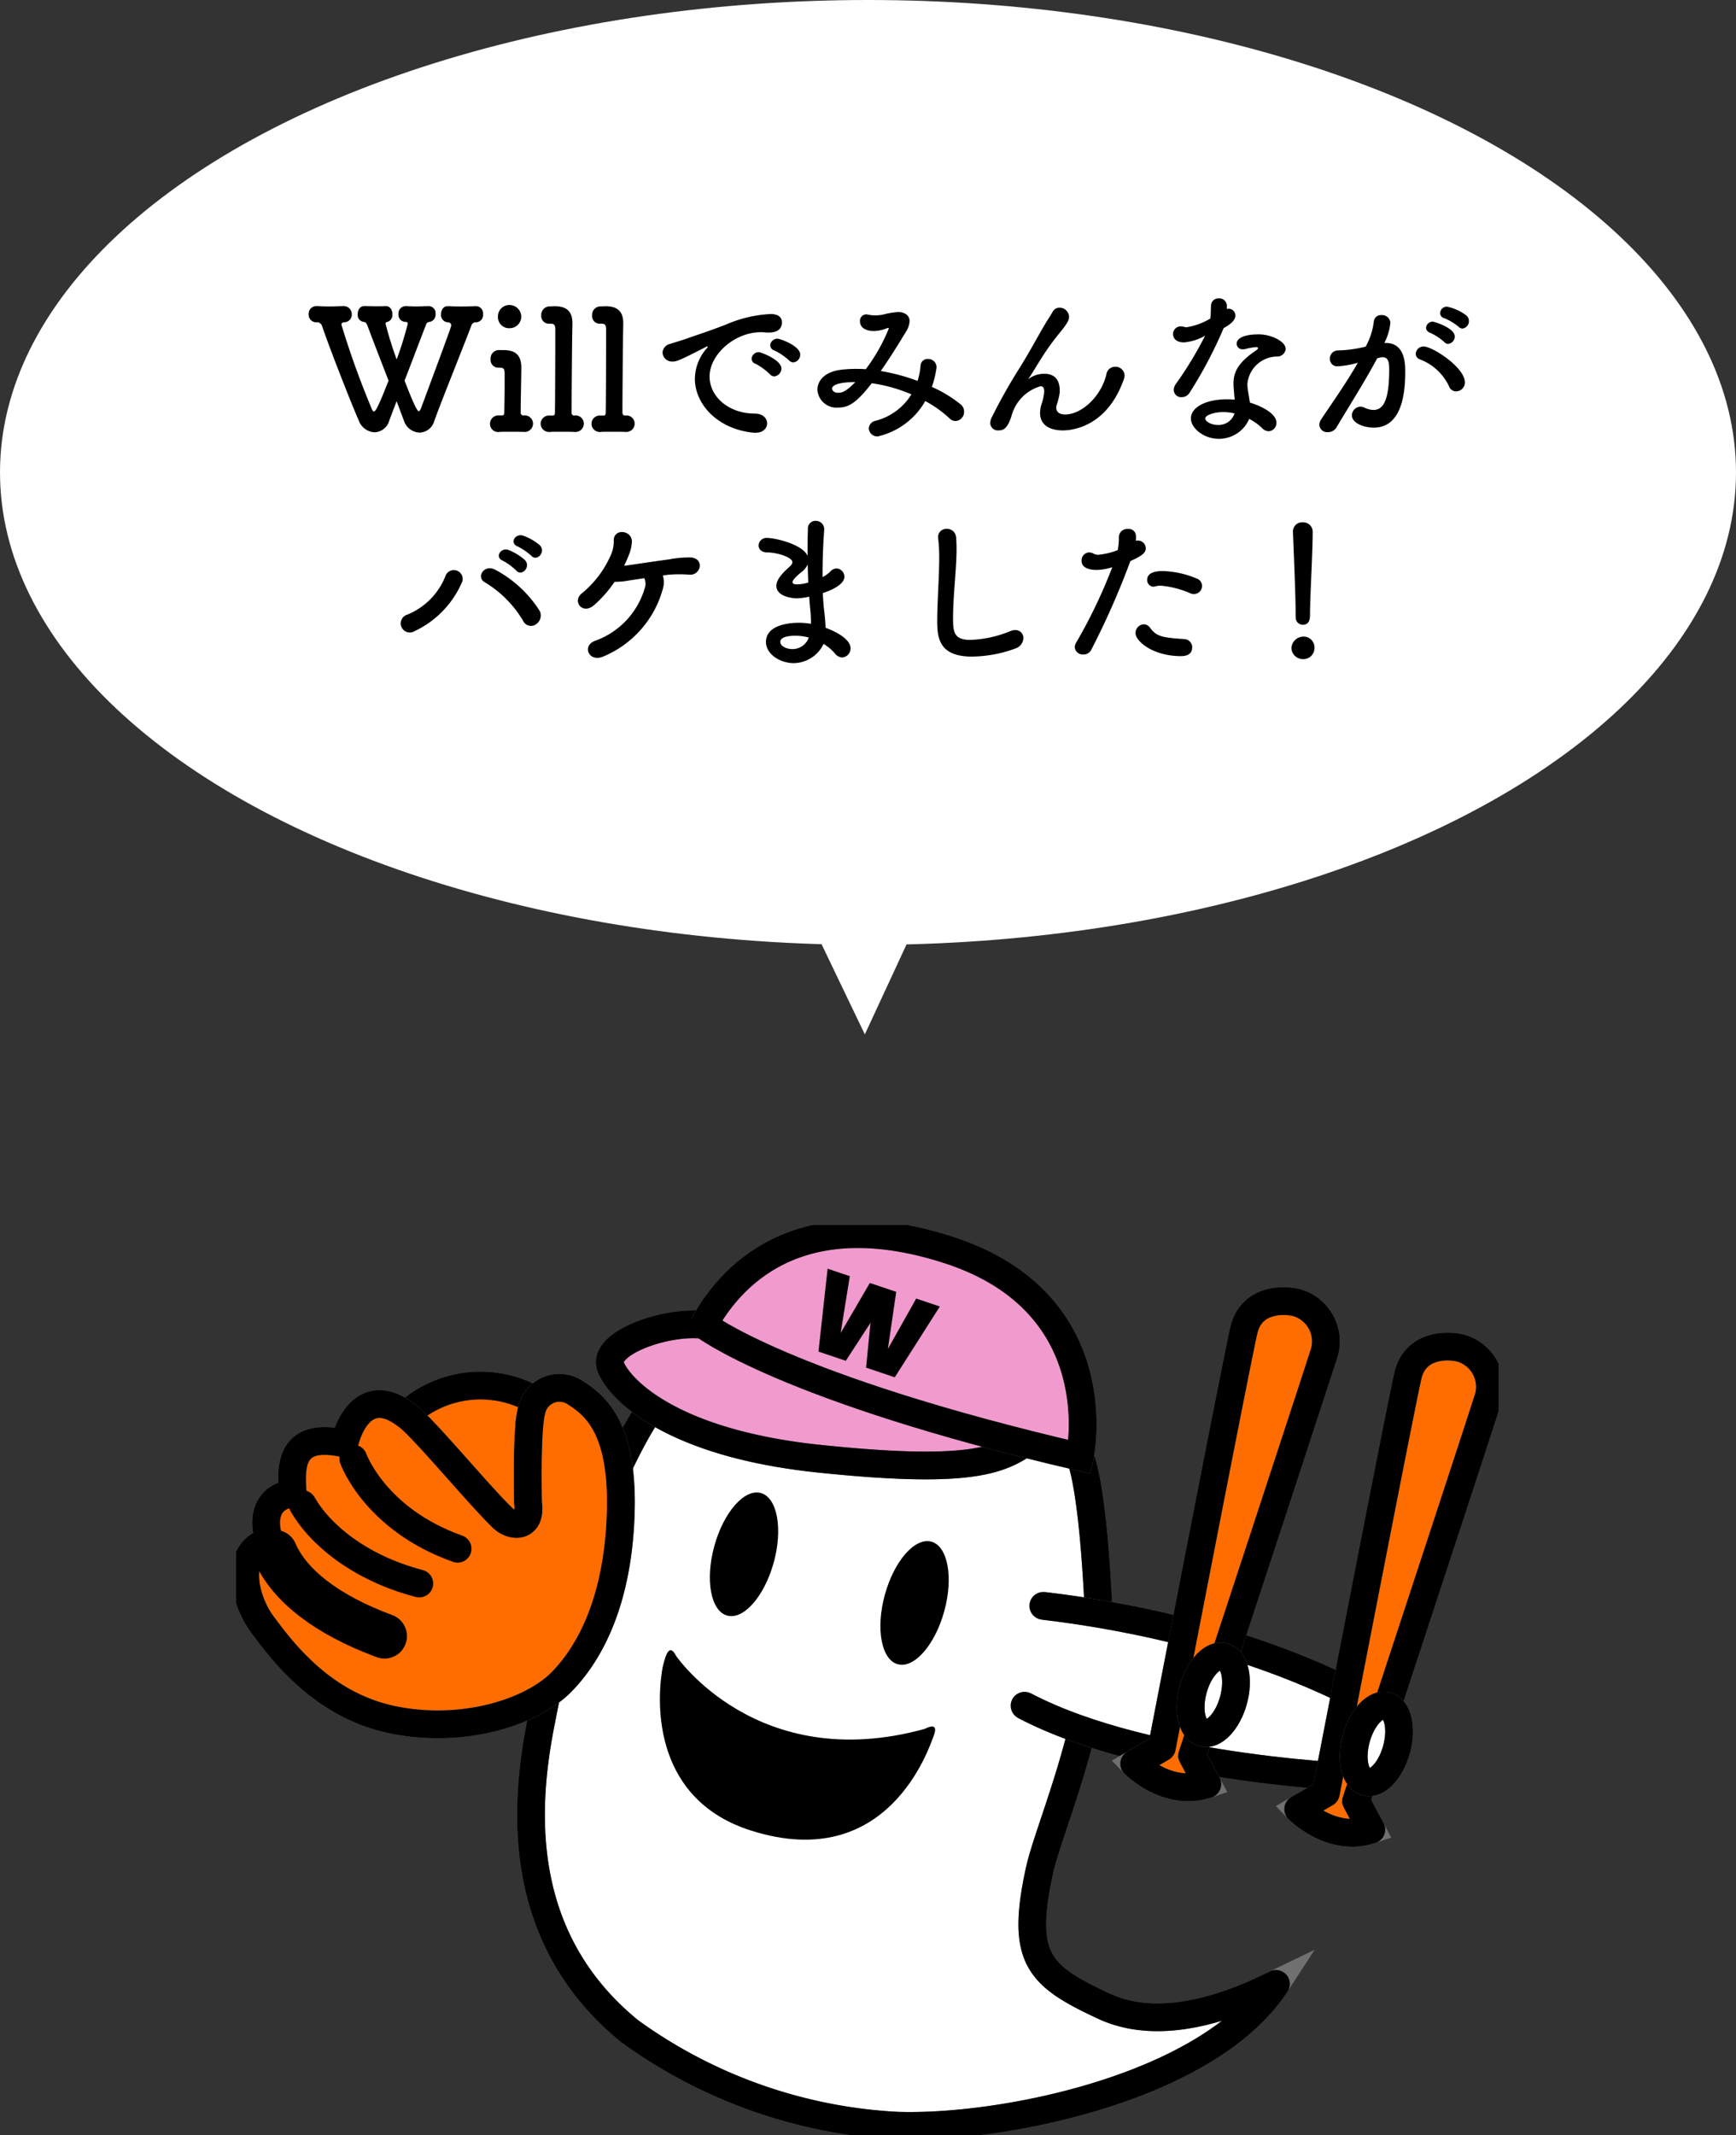 <svg xmlns="http://www.w3.org/2000/svg" xmlns:xlink="http://www.w3.org/1999/xlink" width="125" height="153.659" viewBox="0 0 125 153.659">
  <rect x="0" y="0" width="125" height="153.659" fill="#333333" stroke="none"/>
  <defs>
    <clipPath id="clip-path">
      <rect id="長方形_235" data-name="長方形 235" width="90.92" height="65.503" fill="none" stroke="#707070" stroke-width="2"/>
    </clipPath>
  </defs>
  <g id="グループ_368" data-name="グループ 368" transform="translate(-262 -457.341)">
    <g id="グループ_259" data-name="グループ 259" transform="translate(172.5 -1247.234)">
      <ellipse id="楕円形_10" data-name="楕円形 10" cx="62.5" cy="34" rx="62.5" ry="34" transform="translate(89.5 1704.575)" fill="#fff"/>
      <path id="パス_946" data-name="パス 946" d="M-34.914-.72a1.226,1.226,0,0,0,1.128.852A1.129,1.129,0,0,0-32.73-.7c.48-1.356,1.848-4.716,2.688-6.912a.308.308,0,0,1,.324-.192.528.528,0,0,0,.5-.588.521.521,0,0,0-.48-.576h-.024c-.372.012-.756.024-1.128.024-.3,0-.612-.012-.888-.024h-.024c-.324,0-.48.288-.48.588a.52.52,0,0,0,.516.576.223.223,0,0,1,.216.216c0,.072-.024.192-2.16,5.928-.06.156-.12.252-.18.252s-.216-.108-1.02-2.2c.528-1.356,1.1-2.88,1.548-4.032a.262.262,0,0,1,.252-.192.534.534,0,0,0,.432-.576.507.507,0,0,0-.5-.564h-.024c-.372.012-.624.024-.888.024-.216,0-.432-.012-.708-.024h-.036a.533.533,0,0,0-.516.576.519.519,0,0,0,.528.564c.1,0,.144.048.144.132a26.045,26.045,0,0,1-.8,2.568,26.221,26.221,0,0,1-.8-2.568.132.132,0,0,1,.132-.132.521.521,0,0,0,.36-.552c0-.288-.156-.588-.468-.588h-.024c-.228.012-.432.012-.624.012-.372,0-.672-.012-.9-.012h-.012c-.312,0-.468.288-.468.576a.5.5,0,0,0,.432.564c.12.012.192.072.276.288.324.876.936,2.448,1.512,3.936-.744,1.9-.936,2.22-1.056,2.22-.072,0-.132-.108-.2-.3a62.007,62.007,0,0,1-2.136-5.94c0-.1.048-.156.18-.18a.55.55,0,0,0,.564-.576.583.583,0,0,0-.624-.588h-.024c-.372.012-.7.024-1.02.024-.264,0-.54-.012-.816-.024H-41.2a.556.556,0,0,0-.576.588.554.554,0,0,0,.636.576.391.391,0,0,1,.336.288c.564,1.656,2.052,5.448,2.64,6.792a1.281,1.281,0,0,0,1.14.84A1.14,1.14,0,0,0-35.982-.7c.12-.324.3-.8.54-1.428Zm7.608-6.66a.837.837,0,0,0,.84-.852.846.846,0,0,0-.84-.816.814.814,0,0,0-.84.816A.8.8,0,0,0-27.306-7.38Zm-.78,1.572a.605.605,0,0,0-.588.66.558.558,0,0,0,.552.612H-28c.3,0,.336.132.336.468v.6c0,.828-.012,1.56-.024,2.112,0,.216-.048.252-.2.252h-.192a.6.6,0,0,0-.636.6.584.584,0,0,0,.684.588c.144-.012.4-.012.684-.012.372,0,.792,0,1.044.012h.024a.6.6,0,0,0,.66-.6A.6.6,0,0,0-26.31-1.1a.2.2,0,0,1-.2-.228c0-.6.024-1.488.048-3.144v-.048c0-.864-.36-1.272-1.236-1.284Zm5.436,4.716c-.168-.012-.192-.132-.192-.228,0-.6.024-4.944.06-6.336v-.072c0-.852-.4-1.224-1.26-1.236-.12,0-.24.012-.384.012a.611.611,0,0,0-.6.648.545.545,0,0,0,.54.6h.132c.3,0,.336.132.336.468v.912c0,1.62-.012,4.428-.024,4.98,0,.216-.048.252-.2.252h-.192a.593.593,0,0,0-.636.588.6.6,0,0,0,.684.588c.144-.012.408-.012.684-.012.384,0,.8,0,1.056.012h.024a.6.6,0,0,0,.66-.6A.587.587,0,0,0-22.65-1.092Zm3.66,0c-.168-.012-.192-.132-.192-.228,0-.6.024-4.944.06-6.336v-.072c0-.852-.4-1.224-1.26-1.236-.12,0-.24.012-.384.012a.611.611,0,0,0-.6.648.545.545,0,0,0,.54.6h.132c.3,0,.336.132.336.468v.912c0,1.62-.012,4.428-.024,4.98,0,.216-.048.252-.2.252h-.192a.593.593,0,0,0-.636.588.6.6,0,0,0,.684.588c.144-.012.408-.012.684-.012.384,0,.8,0,1.056.012h.024a.6.6,0,0,0,.66-.6A.587.587,0,0,0-18.99-1.092ZM-6.882-4.92a.554.554,0,0,0,.5-.564c0-.624-1.44-1.14-1.632-1.14a.517.517,0,0,0-.528.48.417.417,0,0,0,.312.372,4.213,4.213,0,0,1,1.044.708A.439.439,0,0,0-6.882-4.92ZM-8.25-3.912a.573.573,0,0,0,.516-.564c0-.624-1.464-1.176-1.62-1.176a.508.508,0,0,0-.528.468.4.4,0,0,0,.3.372,4.548,4.548,0,0,1,1.02.744A.415.415,0,0,0-8.25-3.912ZM-8.766-.528c0-.36-.288-.708-.888-.708-1.884,0-3.252-1.224-3.252-2.664,0-1.608,1.824-3.192,3.684-3.192a2.312,2.312,0,0,1,.288.012,2.218,2.218,0,0,0,.276.012c.456,0,.96-.132.96-.744,0-.312-.216-.588-.816-.588a9.161,9.161,0,0,0-3.18.744c-1.188.468-2.184.78-2.748.984-.36.132-1.044.336-1.3.42a.688.688,0,0,0-.552.624.683.683,0,0,0,.732.648c.264,0,.492-.072,2.376-1.044a.405.405,0,0,1,.12-.048.026.026,0,0,1,.024.024.247.247,0,0,1-.06.108,3.378,3.378,0,0,0-.864,2.2C-13.962-1.9-12.318-.1-9.714.144h.12C-9.042.144-8.766-.192-8.766-.528ZM2.622-2.136A8.347,8.347,0,0,1,4.374-.888.611.611,0,0,0,4.818-.7a.651.651,0,0,0,.6-.672A.656.656,0,0,0,5.166-1.9,9.217,9.217,0,0,0,3.1-3.156a7.158,7.158,0,0,0,.336-1.4.6.6,0,0,0-.612-.612.508.508,0,0,0-.54.48,4.862,4.862,0,0,1-.216,1.1A14.409,14.409,0,0,0-.582-4.3C.15-5.34.834-6.468,1.242-7.14a1.556,1.556,0,0,0,.252-.744c0-.492-.456-.66-.816-.66a5.64,5.64,0,0,0-1.08.18,2.71,2.71,0,0,1-.564.06,2.449,2.449,0,0,1-.5-.048.826.826,0,0,0-.156-.024.46.46,0,0,0-.456.5c0,.5.492.7,1,.7a2.63,2.63,0,0,0,.936-.2.371.371,0,0,1,.1-.024c.024,0,.036.012.036.048A12.737,12.737,0,0,1-1.662-4.428c-.252-.024-.492-.024-.732-.024A8.439,8.439,0,0,0-3.51-4.38c-1.188.168-1.632.84-1.632,1.428A1.372,1.372,0,0,0-3.654-1.668c.708,0,1.272-.264,2.424-1.752a11.306,11.306,0,0,1,2.856.8A4.293,4.293,0,0,1-.942-.72a.6.6,0,0,0-.5.552A.61.61,0,0,0-.8.408,5.285,5.285,0,0,0,2.622-2.136ZM-2.418-3.5c-.72.756-1.032.768-1.236.768-.288,0-.432-.168-.432-.3C-4.086-3.12-4.026-3.5-2.418-3.5Zm19.356-.252a.815.815,0,0,0,.036-.228.645.645,0,0,0-.672-.624.631.631,0,0,0-.636.54c-.384,1.62-1.8,2.892-2.964,2.892-.384,0-.648-.156-.648-.492a.941.941,0,0,1,.024-.168,4.641,4.641,0,0,0,.228-.936v-.12c0-.948-.54-1.212-1.1-1.212a1.884,1.884,0,0,0-1.08.324.433.433,0,0,0-.06.048H10.05c0-.012.012-.024.036-.06.264-.384.552-.888.912-1.452A17.756,17.756,0,0,1,12.33-7.08c.528-.648.648-.888.648-1.128a.684.684,0,0,0-.684-.648.563.563,0,0,0-.516.324c-.12.228-.42.66-.612,1-.54.924-1.08,1.944-1.752,3.012a39.512,39.512,0,0,0-2,3.552A1.033,1.033,0,0,0,7.3-.564a.548.548,0,0,0,.588.54c.324,0,.636-.084.936-1.008a3.04,3.04,0,0,1,2.1-2.172c.168,0,.264.1.264.372a3.486,3.486,0,0,1-.2.936,2.3,2.3,0,0,0-.1.6c0,1.092,1.032,1.272,1.632,1.272C13.47-.024,15.81-.48,16.938-3.756ZM24.1-7.38c.336-.192.852-.5.852-.912a.492.492,0,0,0-.48-.492.51.51,0,0,0-.132.024v-.252a.546.546,0,0,0-.576-.516A.531.531,0,0,0,23.2-9c-.024.36-.012.636-.048.924a4.847,4.847,0,0,1-1.692.624.561.561,0,0,1-.2-.024.9.9,0,0,0-.24-.036.545.545,0,0,0-.552.564c0,.048,0,.588.792.588a3.678,3.678,0,0,0,1.512-.48,26.515,26.515,0,0,1-2.124,3.5.74.74,0,0,0-.132.408.531.531,0,0,0,.564.516.676.676,0,0,0,.6-.36,31.442,31.442,0,0,0,2.424-4.6ZM25.95-.852a3.95,3.95,0,0,1,.912.648.7.7,0,0,0,.492.24.592.592,0,0,0,.552-.624c0-.684-1.164-1.212-1.908-1.44-.036-.252-.084-.5-.12-.744a3.618,3.618,0,0,1-.06-.588,2.161,2.161,0,0,1,2.148-1.98.615.615,0,0,0,.612-.54c0-.552-1.056-1.056-1.932-1.056-1.248,0-1.6.36-1.6.672a.409.409,0,0,0,.456.4.738.738,0,0,0,.156-.012,4.341,4.341,0,0,1,.768-.144c.048,0,.156,0,.156.072a.214.214,0,0,1-.108.144c-1.4.936-1.656,1.644-1.656,2.424,0,.132,0,.18.084,1.14-.18-.012-.372-.024-.552-.024-1.548,0-2.6.588-2.6,1.38,0,.684.912,1.464,2,1.464A2.365,2.365,0,0,0,25.95-.852Zm-1.056-.4A1.2,1.2,0,0,1,23.67-.42c-.468,0-.888-.252-.888-.468s.6-.456,1.308-.456A3.679,3.679,0,0,1,24.894-1.248ZM41.3-7.356a.527.527,0,0,0,.468-.54.525.525,0,0,0-.18-.4,3.556,3.556,0,0,0-1.4-.636.488.488,0,0,0-.492.456A.382.382,0,0,0,40-8.1a4.113,4.113,0,0,1,1.02.612A.4.4,0,0,0,41.3-7.356Zm-1.02,1.1a.525.525,0,0,0,.468-.528c0-.636-1.512-1.068-1.572-1.068a.479.479,0,0,0-.492.444c0,.144.084.276.3.36a4.063,4.063,0,0,1,1.008.66A.378.378,0,0,0,40.278-6.252Zm.564,3.42a.64.64,0,0,0,.636-.636c0-1.1-2.352-2.592-2.964-2.592a.56.56,0,0,0-.576.528.436.436,0,0,0,.324.408,3.815,3.815,0,0,1,2.064,1.908A.559.559,0,0,0,40.842-2.832ZM33.774-4.9c-.852,1.5-2.1,3.252-2.628,4.056A.734.734,0,0,0,31-.42.56.56,0,0,0,31.614.1a.711.711,0,0,0,.624-.348c.768-1.308,2.028-3.276,2.928-4.968.072-.012.144-.036.192-.048a.74.74,0,0,1,.216-.024c.384,0,.456.36.456.852,0,2.1-.36,2.94-1.14,2.94a1.611,1.611,0,0,1-.672-.18.645.645,0,0,0-.252-.06.644.644,0,0,0-.624.624c0,.576.888.888,1.572.888,2.22,0,2.268-3,2.268-4.068,0-.552-.036-2.028-1.4-2.028h-.1a4.1,4.1,0,0,0,.432-1.452.6.6,0,0,0-.648-.552.508.508,0,0,0-.54.432,5.087,5.087,0,0,1-.588,1.836,8.982,8.982,0,0,1-1.98.276.579.579,0,0,0-.6.6.522.522,0,0,0,.564.54,6.588,6.588,0,0,0,1.356-.228ZM-25.74,9c.408.444,1.08-.288.6-.768a3.777,3.777,0,0,0-1.2-.684c-.564-.18-1,.54-.384.78A4.324,4.324,0,0,1-25.74,9Zm-1.092,1.056c.4.468,1.092-.264.624-.756a4.036,4.036,0,0,0-1.176-.72c-.552-.2-1.02.516-.42.768A4.129,4.129,0,0,1-26.832,10.06Zm1.38,3.9a.76.76,0,0,0,.324-.972,8.533,8.533,0,0,0-3.18-2.964c-.828-.468-1.44.528-.78.888a7.959,7.959,0,0,1,2.748,2.76A.629.629,0,0,0-25.452,13.96Zm-8.724.48a6.924,6.924,0,0,0,3.468-3.6.638.638,0,0,0-1.224-.36,4.966,4.966,0,0,1-2.748,2.76A.656.656,0,1,0-34.176,14.44Zm17.9-4.02c.168-.024.336-.048.492-.06a9.136,9.136,0,0,1,1.4,0,.688.688,0,0,0,.768-.564c.036-.372-.18-.612-.6-.672a7.5,7.5,0,0,0-1.572.132c-.912.12-2.34.336-3,.432a1.969,1.969,0,0,1-.276.024,6.122,6.122,0,0,0,.324-.72,2.851,2.851,0,0,0,.24-1.032c-.024-.816-1.3-.936-1.308-.072a2.394,2.394,0,0,1-.24,1.128,7.351,7.351,0,0,1-2.04,2.676c-.744.564.024,1.6.876.852a8.8,8.8,0,0,0,1.464-1.668,4.993,4.993,0,0,0,.972-.084c.3-.048.708-.108,1.164-.18a.993.993,0,0,1,.084.552A5.746,5.746,0,0,1-21.1,15.1c-1.032.324-.528,1.572.5,1.164a7.389,7.389,0,0,0,4.356-4.992A1.622,1.622,0,0,0-16.272,10.42ZM-4.7,15.34a3.357,3.357,0,0,1,.828.7.7.7,0,0,0,.516.276.651.651,0,0,0,.6-.672c0-.588-.924-1.152-1.8-1.464-.012-.444-.06-.9-.1-1.236-.048-.372-.072-.8-.1-1.26C-4.2,11.5-3.2,11.092-3.2,10.5a.593.593,0,0,0-.564-.588.6.6,0,0,0-.432.2,2.1,2.1,0,0,1-.576.42v-.324c0-1.14.06-2.28.12-3.084V7.084a.606.606,0,0,0-.624-.6.548.548,0,0,0-.552.6c-.012.4-.024.864-.024,1.356V9c-.372-.84-2.352-1.284-2.88-1.284a.571.571,0,0,0-.648.54c0,.252.2.5.636.5.78.012,1.8.372,1.8.7,0,.132-.108.252-.264.384-.792.7-.888,1.092-.888,1.32,0,.8,1.224.9,1.452.9a4.436,4.436,0,0,0,.912-.12c.024.408.06.792.1,1.164.012.216.024.408.024.588v.2a5.688,5.688,0,0,0-.9-.072c-.9,0-2.34.252-2.34,1.38,0,.864,1,1.524,2,1.524A2.408,2.408,0,0,0-4.7,15.34ZM-5.8,10.924a3.1,3.1,0,0,1-.8.132c-.144,0-.336-.012-.336-.168,0-.036.012-.216.708-.768a1.347,1.347,0,0,0,.384-.5C-5.832,10.048-5.82,10.492-5.8,10.924Zm.036,3.96a1.243,1.243,0,0,1-1.188.828c-.408,0-.864-.2-.864-.516,0-.228.264-.444,1.1-.444A3.686,3.686,0,0,1-5.76,14.884ZM9.1,15.676a.826.826,0,0,0,.588-.756.564.564,0,0,0-.588-.576.959.959,0,0,0-.372.084,8.25,8.25,0,0,1-2.868.624c-1.188,0-1.236-.6-1.236-1.584,0-1.608.252-3.492.252-4.968q0-.468-.036-.864a.651.651,0,0,0-.672-.576.591.591,0,0,0-.624.6c0,.036.012.084.012.12a11.353,11.353,0,0,1,.072,1.368c0,1.416-.144,3.156-.144,4.524,0,1.188.1,2.58,2.5,2.58A9.352,9.352,0,0,0,9.1,15.676Zm12.876-3.924a.586.586,0,0,0,.576-.588.557.557,0,0,0-.384-.528,6.817,6.817,0,0,0-2.436-.54c-1.068,0-1.128.444-1.128.636a.471.471,0,0,0,.456.492.619.619,0,0,0,.132-.024,1.464,1.464,0,0,1,.408-.048,6.752,6.752,0,0,1,2.124.552A.627.627,0,0,0,21.972,11.752Zm-.132,3.84a.594.594,0,0,0-.612-.6c-1.572-.108-1.956-.192-2.412-.8a.582.582,0,0,0-.468-.264.632.632,0,0,0-.588.636c0,.612,1.3,1.656,3.264,1.656C21.216,16.216,21.84,16.216,21.84,15.592ZM17.4,9.376c.888-.4,1.1-.612,1.1-.924A.569.569,0,0,0,17.94,7.9a.608.608,0,0,0-.156.024A1.53,1.53,0,0,0,17.8,7.7a1.1,1.1,0,0,0-.012-.2.51.51,0,0,0-.564-.432.6.6,0,0,0-.66.564,4.533,4.533,0,0,1-.084.96,5.352,5.352,0,0,1-1.4.336.664.664,0,0,1-.312-.072.737.737,0,0,0-.36-.1.568.568,0,0,0-.528.612c0,.648.936.648,1.056.648a3.705,3.705,0,0,0,1.02-.156l.132-.036a37.133,37.133,0,0,1-2.6,5.424.656.656,0,0,0-.1.336A.571.571,0,0,0,14,16.1a.612.612,0,0,0,.576-.336,56.991,56.991,0,0,0,2.784-6.3ZM29.3,13.4a.516.516,0,0,0,.5.564c.528,0,.528-.5.528-.792,0-1.164.192-4.464.192-5.88a.679.679,0,0,0-.72-.7.651.651,0,0,0-.7.66v.036c.072,1.884.192,4.68.192,5.844v.252Zm1.344,2.244a.774.774,0,0,0-.828-.828.867.867,0,0,0-.828.828.831.831,0,0,0,.828.792A.8.8,0,0,0,30.648,15.64Z" transform="translate(153.5 1735.575)"/>
      <path id="パス_380" data-name="パス 380" d="M-4060.865,7861.963l4.312,8.984,4.166-8.984Z" transform="translate(4208.325 -6091.929)" fill="#fff"/>
    </g>
    <g id="グループ_244" data-name="グループ 244" transform="translate(279 545.497)">
      <g id="グループ_243" data-name="グループ 243" clip-path="url(#clip-path)">
        <path id="パス_497" data-name="パス 497" d="M61.292,21.052s-5.135,6.1-8.408,23.171c-1.219,6.033-1.99,15.6,6.354,22.4a36,36,0,0,0,19.256,6.8c7.51.257,22.4-2.7,27.279-10.206-1.861.9-7.7,3.787-12.387,1.6s-6.034-3.4-4.622-9.82c.77-3.4,4.622-11.682,4.172-19.962s-1.283-9.756-1.283-9.756L78.173,14.505l-15.6,5.006Z" transform="translate(-30.9 -8.597)" fill="#fff" stroke="#707070" stroke-width="2"/>
        <path id="パス_498" data-name="パス 498" d="M61.292,21.052s-5.135,6.1-8.408,23.171c-1.219,6.033-1.99,15.6,6.354,22.4a36,36,0,0,0,19.256,6.8c7.51.257,22.4-2.7,27.279-10.206-1.861.9-7.7,3.787-12.387,1.6s-6.034-3.4-4.622-9.82c.77-3.4,4.622-11.682,4.172-19.962s-1.283-9.756-1.283-9.756L78.173,14.505l-15.6,5.006Z" transform="translate(-30.9 -8.597)" fill="none" stroke="#000" stroke-linecap="round" stroke-linejoin="round" stroke-width="2"/>
        <path id="パス_499" data-name="パス 499" d="M72.819,16.536c-2.76-.321-7.446,1.348-6.675,3.081S70.7,25.073,81.1,26.164s12.838.193,14.7-1.027c1.476-.77,2.182-1.476-.9-4.044s-10.334-5.327-14.763-5.327a31.2,31.2,0,0,0-7.317.77" transform="translate(-39.154 -9.345)" fill="#f09acd" stroke="#707070" stroke-width="2"/>
        <path id="パス_500" data-name="パス 500" d="M72.819,16.536c-2.76-.321-7.446,1.348-6.675,3.081S70.7,25.073,81.1,26.164s12.838.193,14.7-1.027c1.476-.77,2.182-1.476-.9-4.044s-10.334-5.327-14.763-5.327A31.2,31.2,0,0,0,72.819,16.536Z" transform="translate(-39.154 -9.345)" fill="none" stroke="#000" stroke-miterlimit="10" stroke-width="2"/>
        <path id="パス_501" data-name="パス 501" d="M118.506,60.914c-.668,2.434-2.168,4.145-3.35,3.821s-1.6-2.561-.929-5,2.168-4.145,3.35-3.821,1.6,2.561.929,5" transform="translate(-67.514 -33.12)"/>
        <path id="パス_502" data-name="パス 502" d="M88.355,52.316c-.669,2.434-2.168,4.145-3.35,3.821s-1.6-2.561-.929-5,2.168-4.145,3.35-3.821,1.6,2.561.93,5" transform="translate(-49.643 -28.024)"/>
        <path id="パス_503" data-name="パス 503" d="M30.021,30.51a7.874,7.874,0,0,1,10.527-.193L39.97,40.459l-4.621-1.476-4.686-6.226Z" transform="translate(-17.794 -16.836)" fill="#ff6d00" stroke="#707070" stroke-width="2"/>
        <path id="パス_504" data-name="パス 504" d="M30.021,30.51a7.874,7.874,0,0,1,10.527-.193L39.97,40.459l-4.621-1.476-4.686-6.226Z" transform="translate(-17.794 -16.836)" fill="none" stroke="#000" stroke-linecap="round" stroke-linejoin="round" stroke-width="2"/>
        <path id="パス_505" data-name="パス 505" d="M76.082,75.545s5.841,8.6,17.908,5.263c.514-.257.963-.321.642.514s-3.273,9.949-13.158,6.8c-6.868-2.182-6.868-8.857-6.355-11.746.257-1.091.514-1.669.963-.835" transform="translate(-44.407 -44.541)"/>
        <path id="パス_506" data-name="パス 506" d="M21.978,37.065s-.128-5.391.257-6.675a2.048,2.048,0,0,1,3.145-1.284c1.412.9,3.466,2.5,3.273,8.665S26.535,47.719,24.416,49.9s-7.06,3.787-12.131,2.76S4.327,47.783,2.85,45.794s-1.99-5.456.514-5.969c-.642-1.925,0-3.273,1.669-3.466C4.9,34.5,4.776,31.865,8.756,32.764c.385-1.669,1.733-4.108,4.429-2.054.963.578,5.2,5.712,6.932,7.381.706.706,2.118.771,1.861-1.027" transform="translate(-0.957 -17.036)" fill="#ff6d00" stroke="#707070" stroke-width="2"/>
        <path id="パス_507" data-name="パス 507" d="M21.978,37.065s-.128-5.391.257-6.675a2.048,2.048,0,0,1,3.145-1.284c1.412.9,3.466,2.5,3.273,8.665S26.535,47.719,24.416,49.9s-7.06,3.787-12.131,2.76S4.327,47.783,2.85,45.794s-1.99-5.456.514-5.969c-.642-1.925,0-3.273,1.669-3.466C4.9,34.5,4.776,31.865,8.756,32.764c.385-1.669,1.733-4.108,4.429-2.054.963.578,5.2,5.712,6.932,7.381C20.822,38.8,22.234,38.862,21.978,37.065Z" transform="translate(-0.957 -17.036)" fill="none" stroke="#000" stroke-linecap="round" stroke-linejoin="round" stroke-width="2"/>
        <path id="パス_508" data-name="パス 508" d="M20.723,41.295s1.54,4.365,7.51,6.483" transform="translate(-12.283 -24.476)" fill="none" stroke="#000" stroke-linecap="round" stroke-linejoin="round" stroke-width="2"/>
        <path id="パス_509" data-name="パス 509" d="M20.148,55.045c-4.429-1.155-7.253-3.659-8.408-5.712" transform="translate(-6.958 -29.24)" fill="none" stroke="#000" stroke-linecap="round" stroke-linejoin="round" stroke-width="2"/>
        <path id="パス_510" data-name="パス 510" d="M6.855,57.842c1.027,2.375,3.723,4.493,7.895,6.033" transform="translate(-4.063 -34.283)" fill="none" stroke="#000" stroke-linecap="round" stroke-linejoin="round" stroke-width="3.23"/>
        <path id="パス_511" data-name="パス 511" d="M82.656,8.149s5.841,4.557,27.086,9.5c0,0,2.439-11.04-9.435-14.891S83.939,5.838,82.656,8.149" transform="translate(-48.991 -0.957)" fill="#f09acd" stroke="#707070" stroke-width="2"/>
        <path id="パス_512" data-name="パス 512" d="M82.656,8.149s5.841,4.557,27.086,9.5c0,0,2.439-11.04-9.435-14.891S83.939,5.838,82.656,8.149Z" transform="translate(-48.991 -0.957)" fill="none" stroke="#000" stroke-miterlimit="10" stroke-width="2"/>
        <path id="パス_513" data-name="パス 513" d="M140.736,67.3c6.547.77,15.982,2.7,24.326,7.381l-.963,5.006s-15.661-.449-24.711-5.2" transform="translate(-82.616 -39.888)" fill="#fff" stroke="#707070" stroke-width="2"/>
        <path id="パス_514" data-name="パス 514" d="M140.736,67.3c6.547.77,15.982,2.7,24.326,7.381l-.963,5.006s-15.661-.449-24.711-5.2" transform="translate(-82.616 -39.888)" fill="none" stroke="#000" stroke-linecap="round" stroke-linejoin="round" stroke-width="2"/>
        <path id="パス_515" data-name="パス 515" d="M160.761,45.593l-1.99,1.155s2.375,2.439,5.263,1.476l-1.091-2.054s8.729-26.508,9.435-28.755a2.9,2.9,0,0,0-1.926-3.851c-1.091-.257-3.273-.193-3.787,1.99s-5.9,30.039-5.9,30.039" transform="translate(-94.104 -7.978)" fill="#ff6d00" stroke="#707070" stroke-width="2"/>
        <path id="パス_516" data-name="パス 516" d="M160.761,45.593l-1.99,1.155s2.375,2.439,5.263,1.476l-1.091-2.054s8.729-26.508,9.435-28.755a2.9,2.9,0,0,0-1.926-3.851c-1.091-.257-3.273-.193-3.787,1.99S160.761,45.593,160.761,45.593Z" transform="translate(-94.104 -7.978)" fill="none" stroke="#000" stroke-linecap="round" stroke-linejoin="round" stroke-width="2"/>
        <path id="パス_517" data-name="パス 517" d="M189.758,53.63l-1.99,1.155s2.375,2.439,5.263,1.476l-1.091-2.054s8.729-26.508,9.435-28.755A2.9,2.9,0,0,0,199.45,21.6c-1.091-.257-3.273-.193-3.787,1.99s-5.9,30.039-5.9,30.039" transform="translate(-111.291 -12.742)" fill="#ff6d00" stroke="#707070" stroke-width="2"/>
        <path id="パス_518" data-name="パス 518" d="M189.758,53.63l-1.99,1.155s2.375,2.439,5.263,1.476l-1.091-2.054s8.729-26.508,9.435-28.755A2.9,2.9,0,0,0,199.45,21.6c-1.091-.257-3.273-.193-3.787,1.99S189.758,53.63,189.758,53.63Z" transform="translate(-111.291 -12.742)" fill="none" stroke="#000" stroke-linecap="round" stroke-linejoin="round" stroke-width="2"/>
        <path id="パス_519" data-name="パス 519" d="M200.665,88.078c-.414,1.509-1.4,2.555-2.2,2.335s-1.115-1.622-.7-3.132,1.4-2.555,2.2-2.335,1.115,1.622.7,3.131" transform="translate(-117.107 -50.331)" fill="#fff" stroke="#707070" stroke-width="2"/>
        <path id="パス_520" data-name="パス 520" d="M200.665,88.078c-.414,1.509-1.4,2.555-2.2,2.335s-1.115-1.622-.7-3.132,1.4-2.555,2.2-2.335S201.08,86.568,200.665,88.078Z" transform="translate(-117.107 -50.331)" fill="none" stroke="#000" stroke-linecap="round" stroke-linejoin="round" stroke-width="2"/>
        <path id="パス_521" data-name="パス 521" d="M171.835,79.395c-.414,1.509-1.4,2.555-2.2,2.335s-1.115-1.622-.7-3.131,1.4-2.555,2.2-2.335,1.115,1.622.7,3.131" transform="translate(-100.019 -45.184)" fill="#fff" stroke="#707070" stroke-width="2"/>
        <path id="パス_522" data-name="パス 522" d="M171.835,79.395c-.414,1.509-1.4,2.555-2.2,2.335s-1.115-1.622-.7-3.131,1.4-2.555,2.2-2.335S172.25,77.885,171.835,79.395Z" transform="translate(-100.019 -45.184)" fill="none" stroke="#000" stroke-linecap="round" stroke-linejoin="round" stroke-width="2"/>
        <path id="パス_523" data-name="パス 523" d="M105.206,8.265l-.658,4.09,2.1-3.6,1.9.639-.6,4.107,2.039-3.624,1.7.573-3.244,5.093-2.065-.695.318-3.228-1.779,2.735-1.967-.662.657-5.964Z" transform="translate(-61.016 -4.579)"/>
      </g>
    </g>
  </g>
</svg>

